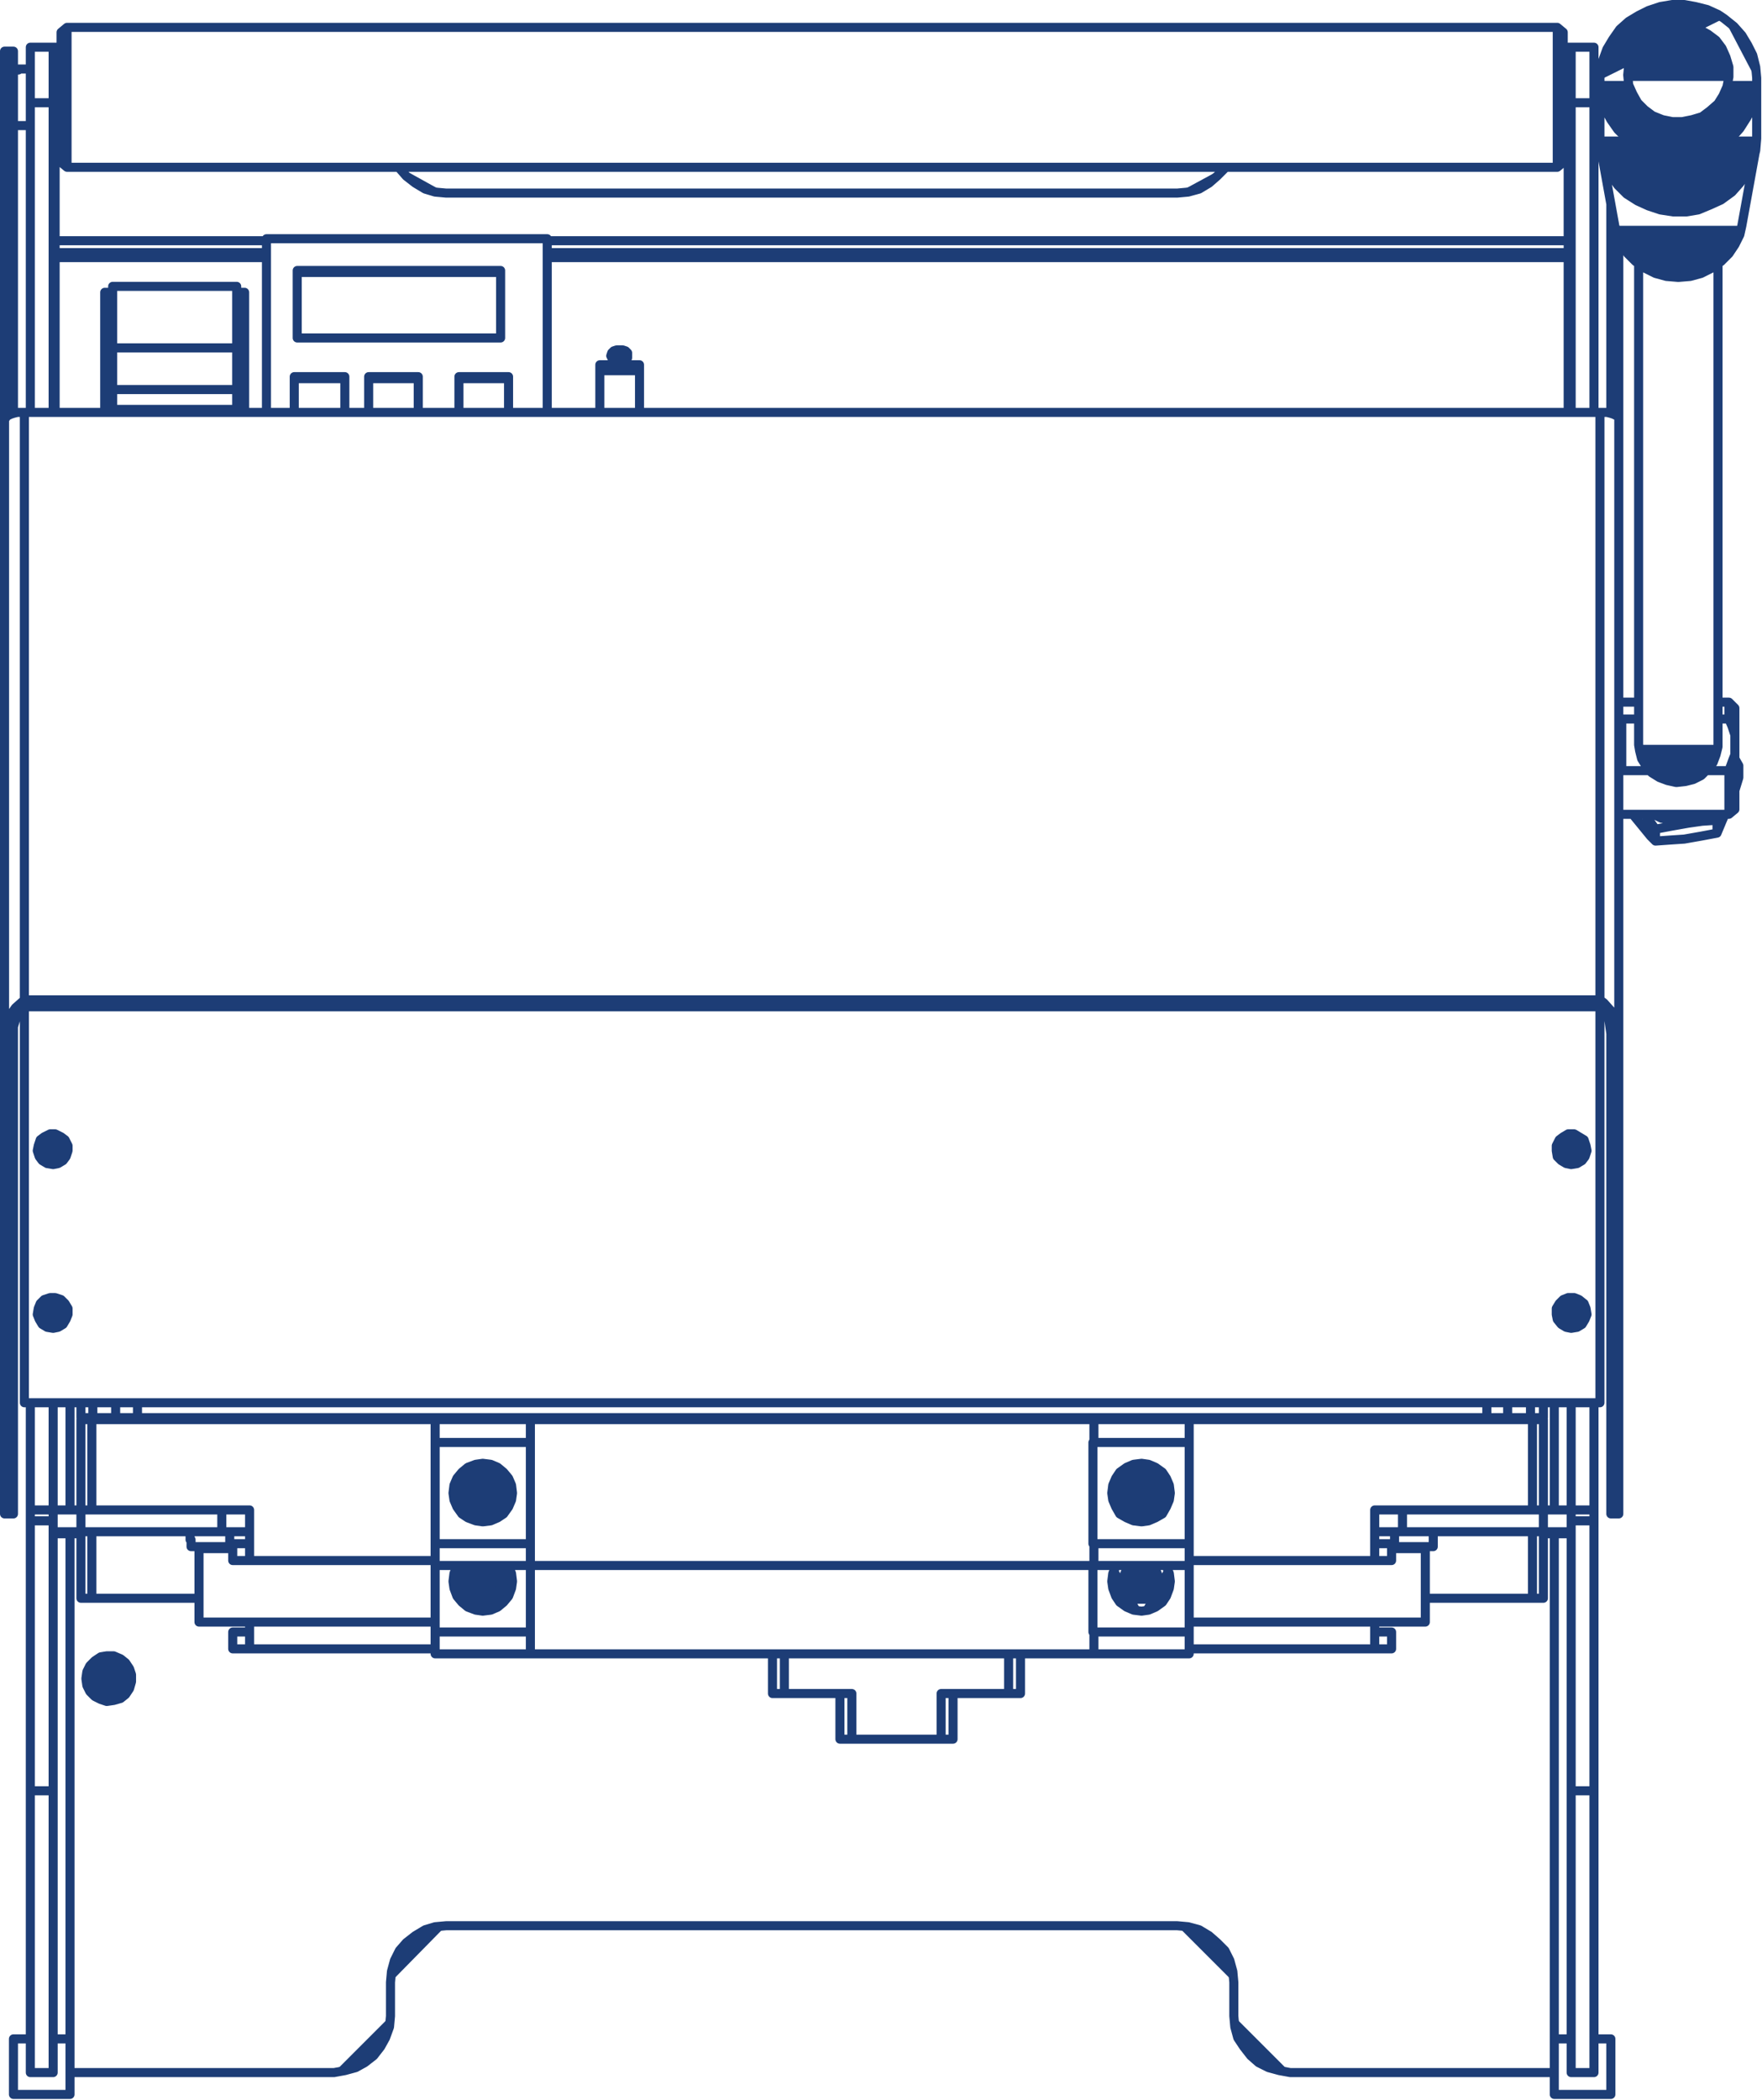 <?xml version="1.0" encoding="UTF-8"?> <svg xmlns="http://www.w3.org/2000/svg" viewBox="0 0 133.285 158.814" fill="none"><path d="M132.884 6.122V5.897L132.809 5.071L132.584 4.17L132.208 3.42L131.758 2.669L131.158 1.994L130.407 1.393M130.407 1.393L129.957 1.093L129.131 0.718L128.231 0.493L127.405 0.343H126.504L125.604 0.493L124.703 0.793L123.953 1.168L123.202 1.619L122.527 2.219L122.001 2.97L121.551 3.72L121.251 4.546L121.026 5.371V6.047M132.884 10.325V6.122V10.325ZM121.026 6.122V10.325V6.122ZM121.101 11.3L122.151 17.079L121.101 11.3ZM131.758 17.079L132.809 11.3L131.758 17.079ZM121.101 5.221H120.575H121.101ZM120.575 9.499H121.026H120.575ZM118.849 6.122H118.249H118.849ZM118.249 8.673H118.849H118.249ZM1.393 9.499H2.294H1.393ZM2.294 5.221H1.393H2.294ZM4.02 8.673H4.621H4.02ZM4.621 6.122H4.02H4.621ZM5.071 12.651H117.798H5.071ZM117.798 2.069H5.071H117.798ZM117.798 12.651L118.249 12.276L117.798 12.651ZM118.249 2.444L117.798 2.069L118.249 2.444ZM5.071 2.069L4.621 2.444L5.071 2.069ZM4.621 12.276L5.071 12.651L4.621 12.276ZM123.953 20.006V56.331V20.006ZM129.957 56.331V20.006V56.331ZM130.782 53.104H129.957H130.782ZM123.953 53.104H122.452H123.953ZM122.452 61.585H130.782H122.452ZM130.782 61.585L131.233 61.21L130.782 61.585ZM131.233 53.554L130.782 53.104L131.233 53.554ZM108.417 116.448V115.847V116.448ZM105.49 115.847V116.448V115.847ZM17.379 116.448V115.847V116.448ZM14.377 115.847V116.448V115.847ZM121.026 6.122V6.047V6.122ZM129.206 2.594L128.531 2.219L127.78 1.994L127.03 1.844L126.279 1.919L125.529 2.144L124.853 2.519L124.253 2.97L123.728 3.57L123.352 4.17L123.202 4.921L123.127 5.671L123.202 6.422L123.502 7.097L123.878 7.773L124.403 8.298L125.003 8.748L125.754 9.049L126.504 9.199H127.255L128.005 9.049L128.756 8.824L129.356 8.373L129.957 7.848L130.332 7.247L130.632 6.572L130.782 5.821V5.071L130.557 4.32L130.257 3.645L129.807 3.045L129.206 2.594ZM132.884 10.325V10.475L132.809 11.375L132.584 12.276L132.133 13.102L131.608 13.852L131.008 14.527L130.182 15.128L129.356 15.503L128.456 15.878L127.555 16.029H126.579L125.604 15.878L124.703 15.578L123.878 15.203L123.052 14.678L122.376 14.002L121.851 13.252L121.401 12.426L121.101 11.525L121.026 10.625V10.325M131.758 17.079L131.608 17.755L131.233 18.505L130.782 19.181L130.182 19.781L129.431 20.306L128.681 20.682L127.855 20.907L126.955 20.982L126.054 20.907L125.229 20.682L124.478 20.306L123.728 19.781L123.127 19.181L122.677 18.505L122.302 17.755L122.151 17.079M1.393 9.499H1.018H1.393ZM1.018 5.296H1.393H1.018ZM1.393 5.296V5.221V5.296ZM117.798 12.276V2.069V12.276ZM117.798 12.651V12.276V12.651ZM5.071 2.069V12.651V2.069ZM118.249 11.901V12.276V11.901ZM118.249 2.444V11.901V2.444ZM4.621 12.276V2.444V12.276ZM124.403 61.585L124.853 62.185L125.229 62.711M131.533 57.907L131.233 57.382L131.533 57.907ZM129.882 62.035L130.032 61.585L129.882 62.035ZM131.233 58.733L131.533 57.907L131.233 58.733ZM125.229 62.711L126.429 62.486L127.705 62.26L128.756 62.11L129.882 62.035M128.831 61.585L128.681 61.735L127.93 61.96L127.18 62.11L126.429 62.035L125.679 61.885L125.078 61.585M125.229 63.611V62.711V63.611ZM129.882 63.011V62.035V63.011ZM129.882 63.011L128.681 63.236L127.405 63.461L126.279 63.536L125.229 63.611M125.229 63.611L124.853 63.236L124.178 62.41L123.502 61.585M131.533 58.808V57.907V58.808ZM131.533 58.808L131.233 59.784L131.533 58.808ZM130.482 61.585L130.257 62.11L129.882 63.011M123.953 56.331L124.028 56.781L124.178 57.382L124.553 57.982L124.928 58.433L125.529 58.808L126.129 59.033L126.805 59.183L127.48 59.108L128.081 58.958L128.681 58.658L129.131 58.207L129.582 57.682L129.807 57.082L129.957 56.481V56.331M130.782 54.38V53.104V54.38ZM130.782 54.38H129.957H130.782ZM123.953 54.38H122.677H123.953ZM122.677 54.38V58.283V54.38ZM122.677 58.283H124.778H122.677ZM129.131 58.283H130.782H129.131ZM130.782 61.585V58.283V61.585ZM130.782 58.283L131.082 57.457L131.233 57.082M131.233 57.082V61.21V57.082ZM131.233 55.581L131.008 54.905L130.782 54.38M131.233 57.082V55.581V57.082ZM131.233 53.554V55.581V53.554ZM4.921 86.952L4.846 86.577L4.621 86.277L4.32 86.127L4.02 86.052L3.645 86.127L3.345 86.277L3.12 86.577L3.044 86.952L3.12 87.253L3.345 87.553L3.645 87.778L4.02 87.853L4.32 87.778L4.621 87.553L4.846 87.253L4.921 86.952ZM4.921 99.261L4.846 98.96L4.621 98.66L4.32 98.435L4.02 98.36L3.645 98.435L3.345 98.66L3.12 98.96L3.044 99.261L3.12 99.636L3.345 99.936L3.645 100.086L4.02 100.161L4.32 100.086L4.621 99.936L4.846 99.636L4.921 99.261ZM119.75 86.952L119.675 86.577L119.525 86.277L119.224 86.127L118.849 86.052L118.549 86.127L118.249 86.277L118.024 86.577L117.949 86.952L118.024 87.253L118.249 87.553L118.549 87.778L118.849 87.853L119.224 87.778L119.525 87.553L119.675 87.253L119.75 86.952ZM119.75 99.261L119.675 98.96L119.525 98.66L119.224 98.435L118.849 98.36L118.549 98.435L118.249 98.66L118.024 98.96L117.949 99.261L118.024 99.636L118.249 99.936L118.549 100.086L118.849 100.161L119.224 100.086L119.525 99.936L119.675 99.636L119.75 99.261ZM1.844 75.62L1.168 76.22L0.643 76.97L0.418 77.796L0.343 78.171M1.844 75.845L1.318 76.67L1.018 77.646V78.171M1.018 78.171H0.343H1.018ZM0.343 31.714V78.171V31.714ZM0.343 31.714L0.418 31.639L0.493 31.489L0.643 31.414L0.793 31.339L1.018 31.264L1.318 31.189H1.844M1.844 75.62V31.189V75.62ZM122.452 78.171L122.302 77.346L121.926 76.52L121.326 75.845L121.026 75.62M121.851 78.171H122.452H121.851ZM121.851 78.171L121.701 77.12L121.251 76.22L121.026 75.845M121.026 75.62V31.189V75.62ZM121.026 31.189H121.551L121.851 31.264L122.076 31.339L122.226 31.414L122.376 31.489L122.452 31.639V31.714M122.452 78.171V31.714V78.171ZM121.026 76.145H1.844H121.026ZM121.026 106.09V76.145V106.09ZM121.026 106.09H1.844H121.026ZM1.844 106.09V76.145V106.09ZM4.02 88.078L4.395 88.003L4.771 87.778L4.996 87.478L5.146 87.027V86.652L4.921 86.202L4.621 85.977L4.17 85.752H3.795L3.345 85.977L3.044 86.202L2.894 86.652L2.819 87.027L2.969 87.478L3.195 87.778L3.57 88.003L4.02 88.078ZM4.02 100.462L4.395 100.387L4.771 100.161L4.996 99.786L5.146 99.411V98.96L4.921 98.585L4.621 98.285L4.17 98.135H3.795L3.345 98.285L3.044 98.585L2.894 98.96L2.819 99.411L2.969 99.786L3.195 100.161L3.57 100.387L4.02 100.462ZM118.849 88.078L119.299 88.003L119.675 87.778L119.9 87.478L120.05 87.027L119.975 86.652L119.825 86.202L119.449 85.977L119.074 85.752H118.624L118.249 85.977L117.949 86.202L117.723 86.652V87.027L117.798 87.478L118.099 87.778L118.474 88.003L118.849 88.078ZM118.849 100.462L119.299 100.387L119.675 100.161L119.9 99.786L120.05 99.411L119.975 98.96L119.825 98.585L119.449 98.285L119.074 98.135H118.624L118.249 98.285L117.949 98.585L117.723 98.96V99.411L117.798 99.786L118.099 100.161L118.474 100.387L118.849 100.462ZM121.026 75.62H1.844H121.026ZM121.026 76.145V75.62V76.145ZM1.844 76.145V75.62V76.145ZM1.844 31.189H121.026H1.844ZM122.452 114.496H121.851H122.452ZM121.851 114.496V112.77V114.496ZM121.851 112.77H122.452H121.851ZM122.452 112.77V114.496V112.77ZM121.851 112.77V78.171V112.77ZM122.452 112.77V78.171V112.77ZM0.343 112.77H1.018H0.343ZM1.018 112.77V114.496V112.77ZM1.018 114.496H0.343H1.018ZM0.343 114.496V112.77V114.496ZM1.018 78.171V112.77V78.171ZM0.343 78.171V112.77V78.171ZM121.851 15.503V31.264V15.503ZM122.452 18.205V31.714V18.205ZM1.018 4.921H0.343H1.018ZM1.018 31.264V4.921V31.264ZM0.343 4.921V31.714V4.921ZM0.343 3.87H1.018H0.343ZM1.018 3.87V4.921V3.87ZM0.343 4.921V3.87V4.921ZM107.816 117.123H105.265H107.816ZM15.053 117.123V122.677V117.123ZM17.604 117.123H15.053H17.604ZM15.053 122.677H32.915H15.053ZM89.954 122.677H107.816H89.954ZM107.816 122.677V117.123V122.677ZM20.156 18.055V31.189V18.055ZM41.396 18.055H20.156H41.396ZM38.469 28.487H34.716H38.469ZM34.716 28.487V31.189V28.487ZM34.716 31.189H38.469H34.716ZM38.469 31.189V28.487V31.189ZM37.868 20.457H22.483H37.868ZM22.483 20.457V25.56V20.457ZM22.483 25.56H37.868H22.483ZM37.868 25.56V20.457V25.56ZM31.639 28.487H27.887H31.639ZM27.887 28.487V31.189V28.487ZM27.887 31.189H31.639H27.887ZM31.639 31.189V28.487V31.189ZM26.085 28.487H22.258H26.085ZM22.258 28.487V31.189V28.487ZM22.258 31.189H26.085H22.258ZM26.085 31.189V28.487V31.189ZM41.396 31.189V18.055V31.189ZM38.469 28.637H34.716H38.469ZM31.639 28.637H27.887H31.639ZM26.085 28.637H22.258H26.085ZM37.868 20.607H22.483H37.868ZM1.018 154.199H2.294H1.018ZM2.294 156.75H4.02H2.294ZM4.02 154.199H5.296H4.02ZM1.018 158.401V154.199V158.401ZM5.296 158.401H1.018H5.296ZM5.296 154.199V158.401V154.199ZM117.573 158.401H121.851H117.573ZM117.573 154.199V158.401V154.199ZM118.849 154.199H117.573H118.849ZM120.575 156.75H118.849H120.575ZM121.851 154.199H120.575H121.851ZM121.851 158.401V154.199V158.401ZM17.905 30.964H8.523H17.905ZM8.523 30.964V29.463V30.964ZM17.905 29.463H8.523H17.905ZM17.905 29.463V30.964V29.463ZM8.523 29.463V26.311V29.463ZM17.905 26.311H8.523H17.905ZM17.905 26.311V29.463V26.311ZM18.505 31.189V22.108V31.189ZM7.923 22.108V31.189V22.108ZM18.505 22.108H17.905H18.505ZM8.523 22.108H7.923H8.523ZM17.905 21.657H8.523H17.905ZM8.523 26.311V21.657V26.311ZM17.905 21.657V26.311V21.657ZM71.191 131.533V128.081V131.533ZM64.437 131.533H71.191H64.437ZM64.437 128.081V131.533V128.081ZM59.333 128.081H64.437H59.333ZM71.191 128.081H76.295H71.191ZM77.196 125.079V128.081V125.079ZM77.196 128.081H76.295H77.196ZM72.092 128.081V131.533V128.081ZM72.092 131.533H71.191H72.092ZM63.536 131.533V128.081V131.533ZM64.437 131.533H63.536H64.437ZM58.433 128.081V125.079V128.081ZM59.333 128.081H58.433H59.333ZM89.954 116.748V118.399V116.748ZM82.749 118.399V116.748V118.399ZM82.749 116.748H89.954H82.749ZM89.954 118.399H82.749H89.954ZM40.12 116.748V109.093V116.748ZM40.12 107.366V109.093V107.366ZM40.12 107.366H82.749H40.12ZM82.749 109.093V107.366V109.093ZM82.749 109.093H82.674H82.749ZM82.674 109.093V116.748V109.093ZM40.12 116.748V118.399V116.748ZM82.674 116.748H82.749H82.674ZM40.12 118.399H82.749H40.12ZM89.954 107.366V109.093V107.366ZM89.954 109.093H82.749H89.954ZM82.749 107.366H89.954H82.749ZM32.915 118.399V116.748V118.399ZM32.915 116.748H40.12H32.915ZM40.12 118.399H32.915H40.12ZM40.12 109.093H32.915H40.12ZM32.915 109.093V107.366V109.093ZM32.915 107.366H40.12H32.915ZM86.352 115.097L86.877 115.022L87.403 114.796L87.928 114.496L88.228 113.971L88.453 113.446L88.528 112.92L88.453 112.32L88.228 111.795L87.928 111.344L87.403 110.969L86.877 110.744L86.352 110.669L85.751 110.744L85.226 110.969L84.701 111.344L84.4 111.795L84.175 112.32L84.1 112.92L84.175 113.446L84.4 113.971L84.701 114.496L85.226 114.796L85.751 115.022L86.352 115.097ZM89.954 116.748V109.093V116.748ZM32.915 109.093V116.748V109.093ZM36.518 110.669L35.992 110.744L35.392 110.969L34.941 111.344L34.566 111.795L34.341 112.32L34.266 112.92L34.341 113.446L34.566 113.971L34.941 114.496L35.392 114.796L35.992 115.022L36.518 115.097L37.118 115.022L37.643 114.796L38.094 114.496L38.469 113.971L38.694 113.446L38.769 112.92L38.694 112.32L38.469 111.795L38.094 111.344L37.643 110.969L37.118 110.744L36.518 110.669ZM86.352 111.494L85.902 111.569L85.451 111.795L85.151 112.17L85.001 112.545L84.926 112.995L85.076 113.446L85.301 113.821L85.676 114.121L86.052 114.271H86.577L86.952 114.121L87.327 113.821L87.553 113.446L87.703 112.995L87.628 112.545L87.477 112.17L87.177 111.795L86.802 111.569L86.352 111.494ZM36.518 111.494L36.067 111.569L35.692 111.795L35.392 112.17L35.167 112.545V112.995L35.242 113.446L35.542 113.821L35.842 114.121L36.292 114.271H36.743L37.193 114.121L37.568 113.821L37.793 113.446L37.944 112.995L37.868 112.545L37.718 112.17L37.418 111.795L36.968 111.569L36.518 111.494ZM89.954 123.428V125.079V123.428ZM82.749 125.079V123.428V125.079ZM82.749 123.428H89.954H82.749ZM89.954 125.079H82.749H89.954ZM40.12 123.428V118.399V123.428ZM82.674 118.399V123.428V118.399ZM40.12 123.428V125.079V123.428ZM82.674 123.428H82.749H82.674ZM40.12 125.079H82.749H40.12ZM32.915 125.079V123.428V125.079ZM32.915 123.428H40.12H32.915ZM40.12 125.079H32.915H40.12ZM86.352 121.851L86.877 121.776L87.403 121.551L87.928 121.176L88.228 120.726L88.453 120.125L88.528 119.6L88.453 118.999L88.228 118.474V118.399M84.4 118.399V118.474L84.175 118.999L84.1 119.6L84.175 120.125L84.4 120.726L84.701 121.176L85.226 121.551L85.751 121.776L86.352 121.851M89.954 123.428V118.399V123.428ZM32.915 118.399V123.428V118.399ZM34.641 118.399L34.566 118.474L34.341 118.999L34.266 119.6L34.341 120.125L34.566 120.726L34.941 121.176L35.392 121.551L35.992 121.776L36.518 121.851L37.118 121.776L37.643 121.551L38.094 121.176L38.469 120.726L38.694 120.125L38.769 119.6L38.694 118.999L38.469 118.474V118.399M85.526 118.399L85.451 118.474L85.151 118.849L85.001 119.225L84.926 119.675L85.076 120.125L85.301 120.501L85.676 120.801L86.052 120.951H86.577L86.952 120.801L87.327 120.501L87.553 120.125L87.703 119.675L87.628 119.225L87.477 118.849L87.177 118.474L87.102 118.399M35.767 118.399L35.692 118.474L35.392 118.849L35.167 119.225V119.675L35.242 120.125L35.542 120.501L35.842 120.801L36.292 120.951H36.743L37.193 120.801L37.568 120.501L37.793 120.125L37.944 119.675L37.868 119.225L37.718 118.849L37.418 118.474L37.268 118.399M10.4 107.366V107.216V107.366ZM112.47 107.366V107.216V107.366ZM18.88 123.428V124.703V123.428ZM18.88 122.677V123.428V122.677ZM15.053 120.876H6.947H15.053ZM115.922 120.876H107.816H115.922ZM103.989 122.677V123.428V122.677ZM103.989 124.703V123.428V124.703ZM18.88 124.703H32.915H18.88ZM89.954 124.703H103.989H89.954ZM116.748 115.847V120.876V115.847ZM116.748 120.876H115.922H116.748ZM105.265 123.428V124.703V123.428ZM105.265 124.703H103.989H105.265ZM103.989 123.428H105.265H103.989ZM17.604 124.703V123.428V124.703ZM17.604 123.428H18.88H17.604ZM18.88 124.703H17.604H18.88ZM6.122 120.876V115.847V120.876ZM6.947 120.876H6.122H6.947ZM18.88 116.748V118.024V116.748ZM18.88 114.196V116.748V114.196ZM18.88 114.196H6.947H18.88ZM6.947 107.366V114.196V107.366ZM6.947 107.366H32.915H6.947ZM89.954 107.366H115.922H89.954ZM115.922 114.196V107.366V114.196ZM115.922 114.196H103.989H115.922ZM103.989 114.196V116.748V114.196ZM103.989 118.024V116.748V118.024ZM18.88 118.024H32.915H18.88ZM89.954 118.024H103.989H89.954ZM116.748 107.366V114.196V107.366ZM116.748 114.196H115.922H116.748ZM115.922 107.366H116.748H115.922ZM105.265 116.748V118.024V116.748ZM103.989 116.748H105.265H103.989ZM105.265 118.024H103.989H105.265ZM17.604 118.024V116.748V118.024ZM17.604 116.748H18.88H17.604ZM18.88 118.024H17.604H18.88ZM6.122 114.196V107.366V114.196ZM6.947 114.196H6.122H6.947ZM6.122 107.366H6.947H6.122ZM114.046 107.216V106.09V107.216ZM112.47 107.216H114.046H112.47ZM116.748 106.09V107.216V106.09ZM115.772 107.216H116.748H115.772ZM115.772 106.09V107.216V106.09ZM10.4 107.216H112.47H10.4ZM6.122 106.09V107.216V106.09ZM8.748 106.09V107.216V106.09ZM7.022 107.216V106.09V107.216ZM6.122 107.216H7.022H6.122ZM8.748 107.216H10.4H8.748ZM7.022 107.216H8.748H7.022ZM114.046 107.216H115.772H114.046ZM108.417 116.448V116.973V116.448ZM108.417 116.973H105.49H108.417ZM105.49 116.973V116.448V116.973ZM17.379 116.448V116.973V116.448ZM14.452 116.973V116.448V116.973ZM14.452 116.448H14.377H14.452ZM17.379 116.973H14.452H17.379ZM4.17 31.189V19.481V31.189ZM118.624 31.189V19.481V31.189ZM48.376 31.189V27.587V31.189ZM48.376 27.587H45.374H48.376ZM45.374 27.587V31.189V27.587ZM46.875 26.461H46.65L46.424 26.536L46.274 26.686L46.199 26.911L46.274 27.061L46.424 27.211L46.65 27.286L46.875 27.361L47.1 27.286L47.325 27.211L47.475 27.061V26.686L47.325 26.536L47.1 26.461H46.875ZM48.376 28.037H45.374H48.376ZM46.349 27.136L46.424 26.986L46.65 26.911H47.1L47.325 26.986L47.4 27.136M4.17 19.481V19.106V19.481ZM4.17 19.106H20.156H4.17ZM41.396 19.106H118.624H41.396ZM118.624 19.481V19.106V19.481ZM4.17 19.106V18.205V19.106ZM118.624 19.106V18.205V19.106ZM33.741 14.603L32.915 14.527L32.164 14.302L31.414 13.852L30.738 13.327L30.213 12.726V12.651M89.054 14.603H33.741H89.054ZM92.656 12.651V12.726L92.056 13.327L91.455 13.852L90.705 14.302L89.879 14.527L89.054 14.603M118.624 4.846V4.546L118.549 4.32L118.474 4.095L118.249 3.945V3.87M4.17 18.205V8.673V18.205ZM4.17 6.122V4.846V6.122ZM4.621 3.87L4.546 3.945L4.395 4.095L4.32 4.32L4.245 4.546L4.17 4.846M118.624 18.205V8.673V18.205ZM118.624 6.122V4.846V6.122ZM116.748 115.847V114.196V115.847ZM118.849 114.196V115.847V114.196ZM116.748 114.196H118.849H116.748ZM118.849 115.847H116.748H118.849ZM106.09 114.196V115.847V114.196ZM106.09 115.847H116.748H106.09ZM106.09 115.847H103.989H106.09ZM6.122 114.196V115.847V114.196ZM16.779 115.847V114.196V115.847ZM6.122 115.847H16.779H6.122ZM18.88 115.847H16.779H18.88ZM4.02 115.847V114.196V115.847ZM4.02 114.196H6.122H4.02ZM6.122 115.847H4.02H6.122ZM120.575 156.75H118.849H120.575ZM118.849 156.75V135.436V156.75ZM118.849 135.436H120.575H118.849ZM120.575 156.75V135.436V156.75ZM120.575 115.022H118.849H120.575ZM118.849 115.847V135.436V115.847ZM120.575 115.022V135.436V115.022ZM118.849 114.196H120.575H118.849ZM120.575 114.196V115.022V114.196ZM2.294 135.436V156.75V135.436ZM4.02 135.436H2.294H4.02ZM2.294 156.75H4.02H2.294ZM4.02 135.436V156.75V135.436ZM4.02 115.022H2.294H4.02ZM2.294 115.022V135.436V115.022ZM4.02 115.847V135.436V115.847ZM2.294 114.196H4.02H2.294ZM2.294 115.022V114.196V115.022ZM118.849 114.196V106.09V114.196ZM120.575 114.196V106.09V114.196ZM2.294 106.09V114.196V106.09ZM4.02 106.09V114.196V106.09ZM118.849 100.161V98.36V100.161ZM4.02 98.36V100.161V98.36ZM118.849 87.853V86.052V87.853ZM4.02 86.052V87.853V86.052ZM120.575 7.773H118.849H120.575ZM118.849 31.189V7.773V31.189ZM120.575 31.189V7.773V31.189ZM118.849 3.57H120.575H118.849ZM118.849 7.773V3.57V7.773ZM120.575 3.57V7.773V3.57ZM4.02 7.773H2.294H4.02ZM2.294 7.773V31.189V7.773ZM4.02 7.773V31.189V7.773ZM2.294 3.57H4.02H2.294ZM2.294 7.773V3.57V7.773ZM4.02 3.57V7.773V3.57ZM118.849 115.997H117.573H118.849ZM118.249 3.57H118.849H118.249ZM5.296 115.997H4.02H5.296ZM4.02 3.57H4.621H4.02ZM97.609 156.75H117.573H97.609ZM93.332 152.472L93.407 153.298L93.632 154.124L94.082 154.799L94.608 155.474L95.208 156L95.958 156.375L96.784 156.6L97.609 156.75M93.332 149.921V152.472V149.921ZM89.054 145.643L89.879 145.718L90.705 145.943L91.455 146.393L92.056 146.919L92.656 147.519L93.031 148.27L93.256 149.095L93.332 149.921M33.741 145.643H89.054H33.741ZM29.538 149.921L29.613 149.095L29.838 148.27L30.213 147.519L30.738 146.919L31.414 146.393L32.164 145.943L32.915 145.718L33.741 145.643M29.538 152.472V149.921V152.472ZM25.26 156.75L26.085 156.6L26.911 156.375L27.586 156L28.262 155.474L28.787 154.799L29.162 154.124L29.463 153.298L29.538 152.472M5.296 156.75H25.26H5.296ZM6.497 126.955L6.572 126.429L6.797 125.979L7.172 125.604L7.623 125.304L8.073 125.229H8.598L9.124 125.454L9.499 125.754L9.799 126.204L9.949 126.655V127.18L9.799 127.705L9.499 128.156L9.124 128.456L8.598 128.606L8.073 128.681L7.623 128.531L7.172 128.306L6.797 127.931L6.572 127.48L6.497 126.955ZM6.122 115.997H5.296H6.122ZM117.573 115.997H116.748H117.573ZM132.884 6.122V6.272L132.809 7.172L132.584 8.073L132.133 8.899L131.608 9.724L131.008 10.4L130.182 10.925L129.356 11.375L128.456 11.676L127.555 11.826H126.579L125.604 11.751L124.703 11.45L123.878 11L123.052 10.475L122.376 9.799L121.851 9.049L121.401 8.223L121.101 7.398L121.026 6.497V6.122M59.333 125.079V128.081V125.079ZM76.295 128.081V125.079V128.081ZM6.947 115.847V120.876V115.847ZM115.922 120.876V115.847V120.876ZM112.47 106.09V107.216V106.09ZM10.4 106.09V107.216V106.09ZM4.17 19.481H20.156H4.17ZM41.396 19.481H118.624H41.396ZM4.17 18.205H20.156H4.17ZM41.396 18.205H118.624H41.396ZM117.573 115.997V154.199V115.997ZM117.573 106.09V114.196V106.09ZM5.296 115.997V154.199V115.997ZM5.296 106.09V114.196V106.09Z" fill="#1D3D76"></path><path d="M132.884 6.122V5.897L132.809 5.071L132.584 4.17L132.208 3.42L131.758 2.669L131.158 1.994L130.407 1.393L129.957 1.093L129.131 0.718L128.231 0.493L127.405 0.343H126.504L125.604 0.493L124.703 0.793L123.953 1.168L123.202 1.619L122.527 2.219L122.001 2.97L121.551 3.72L121.251 4.546L121.026 5.371V6.047V6.122M132.884 6.122V10.325V10.475L132.809 11.375L132.584 12.276L132.133 13.102L131.608 13.852L131.008 14.527L130.182 15.128L129.356 15.503L128.456 15.878L127.555 16.029H126.579L125.604 15.878L124.703 15.578L123.878 15.203L123.052 14.678L122.376 14.002L121.851 13.252L121.401 12.426L121.101 11.525L121.026 10.625V10.325V6.122M132.884 6.122V6.272L132.809 7.172L132.584 8.073L132.133 8.899L131.608 9.724L131.008 10.4L130.182 10.925L129.356 11.375L128.456 11.676L127.555 11.826H126.579L125.604 11.751L124.703 11.45L123.878 11L123.052 10.475L122.376 9.799L121.851 9.049L121.401 8.223L121.101 7.398L121.026 6.497V6.122M121.101 11.3L122.151 17.079L122.302 17.755L122.677 18.505L123.127 19.181L123.728 19.781L124.478 20.306L125.229 20.682L126.054 20.907L126.955 20.982L127.855 20.907L128.681 20.682L129.431 20.306L130.182 19.781L130.782 19.181L131.233 18.505L131.608 17.755L131.758 17.079L132.809 11.3M121.101 5.221H120.575M120.575 9.499H121.026M118.849 6.122H118.249M118.249 8.673H118.849M2.294 9.499H1.393H1.018M2.294 5.221H1.393V5.296H1.018M4.02 8.673H4.621M4.621 6.122H4.02M5.071 12.651H117.798M5.071 12.651L4.621 12.276V2.444L5.071 2.069M5.071 12.651V2.069M117.798 12.651L118.249 12.276V11.901V2.444L117.798 2.069M117.798 12.651V12.276V2.069M117.798 2.069H5.071M123.953 20.006V56.331L124.028 56.781L124.178 57.382L124.553 57.982L124.928 58.433L125.529 58.808L126.129 59.033L126.805 59.183L127.48 59.108L128.081 58.958L128.681 58.658L129.131 58.207L129.582 57.682L129.807 57.082L129.957 56.481V56.331V20.006M130.782 53.104H129.957M130.782 53.104L131.233 53.554V55.581M130.782 53.104V54.38M123.953 53.104H122.452M122.452 61.585H130.782M130.782 61.585L131.233 61.21V57.082M130.782 61.585V58.283M108.417 115.847V116.448V116.973H105.49V116.448V115.847M17.379 115.847V116.448V116.973H14.452V116.448H14.377V115.847M124.403 61.585L124.853 62.185L125.229 62.711M125.229 62.711L126.429 62.486L127.705 62.26L128.756 62.11L129.882 62.035M125.229 62.711V63.611M131.533 57.907L131.233 57.382M131.533 57.907L131.233 58.733M131.533 57.907V58.808L131.233 59.784M129.882 62.035L130.032 61.585M129.882 62.035V63.011M128.831 61.585L128.681 61.735L127.93 61.96L127.18 62.11L126.429 62.035L125.679 61.885L125.078 61.585M125.229 63.611L126.279 63.536L127.405 63.461L128.681 63.236L129.882 63.011M125.229 63.611L124.853 63.236L124.178 62.41L123.502 61.585M129.882 63.011L130.257 62.11L130.482 61.585M130.782 54.38H129.957M130.782 54.38L131.008 54.905L131.233 55.581M123.953 54.38H122.677V58.283H124.778M129.131 58.283H130.782M130.782 58.283L131.082 57.457L131.233 57.082M131.233 57.082V55.581M4.02 86.052L4.32 86.127L4.621 86.277L4.846 86.577L4.921 86.952L4.846 87.253L4.621 87.553L4.32 87.778L4.02 87.853M4.02 86.052L3.645 86.127L3.345 86.277L3.12 86.577L3.044 86.952L3.12 87.253L3.345 87.553L3.645 87.778L4.02 87.853M4.02 86.052V87.853M4.02 98.36L4.32 98.435L4.621 98.66L4.846 98.96L4.921 99.261L4.846 99.636L4.621 99.936L4.32 100.086L4.02 100.161M4.02 98.36L3.645 98.435L3.345 98.66L3.12 98.96L3.044 99.261L3.12 99.636L3.345 99.936L3.645 100.086L4.02 100.161M4.02 98.36V100.161M118.849 86.052L119.224 86.127L119.525 86.277L119.675 86.577L119.75 86.952L119.675 87.253L119.525 87.553L119.224 87.778L118.849 87.853M118.849 86.052L118.549 86.127L118.249 86.277L118.024 86.577L117.949 86.952L118.024 87.253L118.249 87.553L118.549 87.778L118.849 87.853M118.849 86.052V87.853M118.849 98.36L119.224 98.435L119.525 98.66L119.675 98.96L119.75 99.261L119.675 99.636L119.525 99.936L119.224 100.086L118.849 100.161M118.849 98.36L118.549 98.435L118.249 98.66L118.024 98.96L117.949 99.261L118.024 99.636L118.249 99.936L118.549 100.086L118.849 100.161M118.849 98.36V100.161M1.844 75.62L1.168 76.22L0.643 76.97L0.418 77.796L0.343 78.171M1.844 75.62V31.189M1.844 75.62H121.026M1.844 75.62V76.145M0.343 78.171H1.018M0.343 78.171V31.714M0.343 78.171V112.77M1.844 75.845L1.318 76.67L1.018 77.646V78.171M1.018 78.171V112.77M0.343 31.714L0.418 31.639L0.493 31.489L0.643 31.414L0.793 31.339L1.018 31.264M0.343 31.714V4.921M1.018 31.264L1.318 31.189H1.844M1.018 31.264V4.921M1.844 31.189H121.026M122.452 78.171L122.302 77.346L121.926 76.52L121.326 75.845L121.026 75.62M122.452 78.171H121.851M122.452 78.171V31.714M122.452 78.171V112.77M121.026 75.62V31.189M121.026 75.62V76.145M121.851 78.171L121.701 77.12L121.251 76.22L121.026 75.845M121.851 78.171V112.77M121.026 31.189H121.551L121.851 31.264M121.851 31.264L122.076 31.339L122.226 31.414L122.376 31.489L122.452 31.639V31.714M121.851 31.264V15.503M122.452 31.714V18.205M121.026 76.145H1.844M121.026 76.145V106.09H1.844V76.145M121.851 112.77V114.496H122.452V112.77M121.851 112.77H122.452M0.343 112.77H1.018M0.343 112.77V114.496H1.018V112.77M1.018 4.921H0.343M1.018 4.921V3.87H0.343V4.921M105.265 117.123H107.816V122.677H89.954M17.604 117.123H15.053V122.677H32.915M20.156 31.189V18.055H41.396V31.189M38.469 28.637H34.716M31.639 28.637H27.887M26.085 28.637H22.258M37.868 20.607H22.483M2.294 154.199H1.018V158.401H5.296V154.199M4.02 154.199H5.296M5.296 154.199V115.997M117.573 154.199V158.401H121.851V154.199H120.575M117.573 154.199H118.849M117.573 154.199V115.997M8.523 29.463V30.964H17.905V29.463M8.523 29.463H17.905M8.523 29.463V26.311M17.905 29.463V26.311M8.523 26.311H17.905M8.523 26.311V21.657H17.905V26.311M18.505 31.189V22.108H17.905M7.923 31.189V22.108H8.523M71.191 131.533V128.081H76.295M71.191 131.533H64.437M71.191 131.533H72.092V128.081M64.437 131.533V128.081H59.333M64.437 131.533H63.536V128.081M59.333 128.081H58.433V125.079M59.333 128.081V125.079M76.295 128.081H77.196V125.079M76.295 128.081V125.079M89.954 116.748V118.399M89.954 116.748H82.749M89.954 116.748V109.093M89.954 118.399H82.749M89.954 118.399V123.428M82.749 118.399V116.748M82.749 118.399H40.12M82.749 116.748H82.674V109.093H82.749M40.12 116.748V109.093M40.12 116.748V118.399M40.12 116.748H32.915M40.12 109.093V107.366M40.12 109.093H32.915M40.12 107.366H82.749M40.12 107.366H32.915M82.749 107.366V109.093M82.749 107.366H89.954M82.749 109.093H89.954M40.12 118.399H32.915M40.12 118.399V123.428M89.954 107.366V109.093M89.954 107.366H115.922M32.915 118.399V116.748M32.915 118.399V123.428M32.915 116.748V109.093M32.915 109.093V107.366M32.915 107.366H6.947M89.954 123.428V125.079H82.749M89.954 123.428H82.749M82.749 125.079V123.428M82.749 125.079H40.12M82.749 123.428H82.674V118.399M40.12 123.428V125.079M40.12 123.428H32.915M40.12 125.079H32.915V123.428M88.228 118.399V118.474L88.453 118.999L88.528 119.6L88.453 120.125L88.228 120.726L87.928 121.176L87.403 121.551L86.877 121.776L86.352 121.851L85.751 121.776L85.226 121.551L84.701 121.176L84.4 120.726L84.175 120.125L84.1 119.6L84.175 118.999L84.4 118.474V118.399M34.641 118.399L34.566 118.474L34.341 118.999L34.266 119.6L34.341 120.125L34.566 120.726L34.941 121.176L35.392 121.551L35.992 121.776L36.518 121.851L37.118 121.776L37.643 121.551L38.094 121.176L38.469 120.726L38.694 120.125L38.769 119.6L38.694 118.999L38.469 118.474V118.399M85.526 118.399L85.451 118.474L85.151 118.849L85.001 119.225L84.926 119.675L85.076 120.125L85.301 120.501L85.676 120.801L86.052 120.951H86.577L86.952 120.801L87.327 120.501L87.553 120.125L87.703 119.675L87.628 119.225L87.477 118.849L87.177 118.474L87.102 118.399M35.767 118.399L35.692 118.474L35.392 118.849L35.167 119.225V119.675L35.242 120.125L35.542 120.501L35.842 120.801L36.292 120.951H36.743L37.193 120.801L37.568 120.501L37.793 120.125L37.944 119.675L37.868 119.225L37.718 118.849L37.418 118.474L37.268 118.399M10.4 107.366V107.216M10.4 107.216H112.47M10.4 107.216H8.748M10.4 107.216V106.09M112.47 107.366V107.216M112.47 107.216H114.046M112.47 107.216V106.09M18.88 123.428V124.703M18.88 123.428V122.677M18.88 123.428H17.604V124.703H18.88M18.88 124.703H32.915M15.053 120.876H6.947M6.947 120.876H6.122V115.847M6.947 120.876V115.847M115.922 120.876H107.816M115.922 120.876H116.748V115.847M115.922 120.876V115.847M103.989 122.677V123.428M103.989 123.428V124.703M103.989 123.428H105.265V124.703H103.989M103.989 124.703H89.954M116.748 115.847V114.196M116.748 115.847H118.849M116.748 115.847H106.09M6.122 115.847V114.196M6.122 115.847H16.779M6.122 115.847H4.02M18.88 116.748V118.024M18.88 116.748V114.196H6.947M18.88 116.748H17.604V118.024H18.88M18.88 118.024H32.915M6.947 114.196V107.366M6.947 114.196H6.122M6.947 107.366H6.122V114.196M115.922 107.366V114.196M115.922 107.366H116.748V114.196M115.922 114.196H103.989V116.748M115.922 114.196H116.748M103.989 116.748V118.024M103.989 116.748H105.265V118.024H103.989M103.989 118.024H89.954M116.748 114.196H118.849M6.122 114.196H4.02M114.046 107.216V106.09M114.046 107.216H115.772M116.748 106.09V107.216H115.772M115.772 107.216V106.09M6.122 106.09V107.216H7.022M8.748 106.09V107.216M8.748 107.216H7.022M7.022 107.216V106.09M4.17 31.189V19.481M4.17 19.481V19.106M4.17 19.481H20.156M118.624 31.189V19.481M118.624 19.481V19.106M118.624 19.481H41.396M48.376 31.189V27.587H45.374V31.189M48.376 28.037H45.374M46.349 27.136L46.424 26.986L46.65 26.911H47.1L47.325 26.986L47.4 27.136M4.17 19.106H20.156M4.17 19.106V18.205M41.396 19.106H118.624M118.624 19.106V18.205M4.17 18.205V8.673M4.17 18.205H20.156M118.624 18.205V8.673M118.624 18.205H41.396M30.213 12.651V12.726L30.738 13.327L31.414 13.852L32.164 14.302L32.915 14.527L33.741 14.603H89.054L89.879 14.527L90.705 14.302L91.455 13.852L92.056 13.327L92.656 12.726V12.651M118.249 3.87V3.945L118.474 4.095L118.549 4.32L118.624 4.546V4.846V6.122M4.17 6.122V4.846L4.245 4.546L4.32 4.32L4.395 4.095L4.546 3.945L4.621 3.87M118.849 114.196V115.847M118.849 114.196H120.575M118.849 114.196V106.09M118.849 115.847V135.436M106.09 114.196V115.847M106.09 115.847H103.989M16.779 115.847V114.196M16.779 115.847H18.88M4.02 115.847V114.196M4.02 115.847V135.436M4.02 114.196H2.294M4.02 114.196V106.09M118.849 135.436V156.75H120.575V135.436M118.849 135.436H120.575M120.575 135.436V115.022M120.575 115.022H118.849M120.575 115.022V114.196M120.575 114.196V106.09M2.294 135.436V156.75H4.02V135.436M2.294 135.436H4.02M2.294 135.436V115.022M4.02 115.022H2.294M2.294 115.022V114.196M2.294 114.196V106.09M120.575 7.773H118.849M120.575 7.773V31.189M120.575 7.773V3.57H118.849M118.849 7.773V31.189M118.849 7.773V3.57M118.849 3.57H118.249M4.02 7.773H2.294M4.02 7.773V31.189M4.02 7.773V3.57M2.294 7.773V31.189M2.294 7.773V3.57H4.02M4.02 3.57H4.621M118.849 115.997H117.573M117.573 115.997H116.748M5.296 115.997H4.02M5.296 115.997H6.122M117.573 156.75H97.609L96.784 156.6L95.958 156.375L95.208 156L94.608 155.474L94.082 154.799L93.632 154.124L93.407 153.298L93.332 152.472V149.921L93.256 149.095L93.031 148.27L92.656 147.519L92.056 146.919L91.455 146.393L90.705 145.943L89.879 145.718L89.054 145.643H33.741L32.915 145.718L32.164 145.943L31.414 146.393L30.738 146.919L30.213 147.519L29.838 148.27L29.613 149.095L29.538 149.921V152.472L29.463 153.298L29.162 154.124L28.787 154.799L28.262 155.474L27.586 156L26.911 156.375L26.085 156.6L25.26 156.75H5.296M117.573 106.09V114.196M5.296 106.09V114.196M129.206 2.594L128.531 2.219L127.78 1.994L127.03 1.844L126.279 1.919L125.529 2.144L124.853 2.519L124.253 2.97L123.728 3.57L123.352 4.17L123.202 4.921L123.127 5.671L123.202 6.422L123.502 7.097L123.878 7.773L124.403 8.298L125.003 8.748L125.754 9.049L126.504 9.199H127.255L128.005 9.049L128.756 8.824L129.356 8.373L129.957 7.848L130.332 7.247L130.632 6.572L130.782 5.821V5.071L130.557 4.32L130.257 3.645L129.807 3.045L129.206 2.594ZM4.02 88.078L4.395 88.003L4.771 87.778L4.996 87.478L5.146 87.027V86.652L4.921 86.202L4.621 85.977L4.17 85.752H3.795L3.345 85.977L3.044 86.202L2.894 86.652L2.819 87.027L2.969 87.478L3.195 87.778L3.57 88.003L4.02 88.078ZM4.02 100.462L4.395 100.387L4.771 100.161L4.996 99.786L5.146 99.411V98.96L4.921 98.585L4.621 98.285L4.17 98.135H3.795L3.345 98.285L3.044 98.585L2.894 98.96L2.819 99.411L2.969 99.786L3.195 100.161L3.57 100.387L4.02 100.462ZM118.849 88.078L119.299 88.003L119.675 87.778L119.9 87.478L120.05 87.027L119.975 86.652L119.825 86.202L119.449 85.977L119.074 85.752H118.624L118.249 85.977L117.949 86.202L117.723 86.652V87.027L117.798 87.478L118.099 87.778L118.474 88.003L118.849 88.078ZM118.849 100.462L119.299 100.387L119.675 100.161L119.9 99.786L120.05 99.411L119.975 98.96L119.825 98.585L119.449 98.285L119.074 98.135H118.624L118.249 98.285L117.949 98.585L117.723 98.96V99.411L117.798 99.786L118.099 100.161L118.474 100.387L118.849 100.462ZM38.469 28.487H34.716V31.189H38.469V28.487ZM37.868 20.457H22.483V25.56H37.868V20.457ZM31.639 28.487H27.887V31.189H31.639V28.487ZM26.085 28.487H22.258V31.189H26.085V28.487ZM86.352 115.097L86.877 115.022L87.403 114.796L87.928 114.496L88.228 113.971L88.453 113.446L88.528 112.92L88.453 112.32L88.228 111.795L87.928 111.344L87.403 110.969L86.877 110.744L86.352 110.669L85.751 110.744L85.226 110.969L84.701 111.344L84.4 111.795L84.175 112.32L84.1 112.92L84.175 113.446L84.4 113.971L84.701 114.496L85.226 114.796L85.751 115.022L86.352 115.097ZM36.518 110.669L35.992 110.744L35.392 110.969L34.941 111.344L34.566 111.795L34.341 112.32L34.266 112.92L34.341 113.446L34.566 113.971L34.941 114.496L35.392 114.796L35.992 115.022L36.518 115.097L37.118 115.022L37.643 114.796L38.094 114.496L38.469 113.971L38.694 113.446L38.769 112.92L38.694 112.32L38.469 111.795L38.094 111.344L37.643 110.969L37.118 110.744L36.518 110.669ZM86.352 111.494L85.902 111.569L85.451 111.795L85.151 112.17L85.001 112.545L84.926 112.995L85.076 113.446L85.301 113.821L85.676 114.121L86.052 114.271H86.577L86.952 114.121L87.327 113.821L87.553 113.446L87.703 112.995L87.628 112.545L87.477 112.17L87.177 111.795L86.802 111.569L86.352 111.494ZM36.518 111.494L36.067 111.569L35.692 111.795L35.392 112.17L35.167 112.545V112.995L35.242 113.446L35.542 113.821L35.842 114.121L36.292 114.271H36.743L37.193 114.121L37.568 113.821L37.793 113.446L37.944 112.995L37.868 112.545L37.718 112.17L37.418 111.795L36.968 111.569L36.518 111.494ZM46.875 26.461H46.65L46.424 26.536L46.274 26.686L46.199 26.911L46.274 27.061L46.424 27.211L46.65 27.286L46.875 27.361L47.1 27.286L47.325 27.211L47.475 27.061V26.686L47.325 26.536L47.1 26.461H46.875ZM6.497 126.955L6.572 126.429L6.797 125.979L7.172 125.604L7.623 125.304L8.073 125.229H8.598L9.124 125.454L9.499 125.754L9.799 126.204L9.949 126.655V127.18L9.799 127.705L9.499 128.156L9.124 128.456L8.598 128.606L8.073 128.681L7.623 128.531L7.172 128.306L6.797 127.931L6.572 127.48L6.497 126.955Z" stroke="#1D3D76" stroke-width="0.686" stroke-linecap="round" stroke-linejoin="round"></path></svg> 